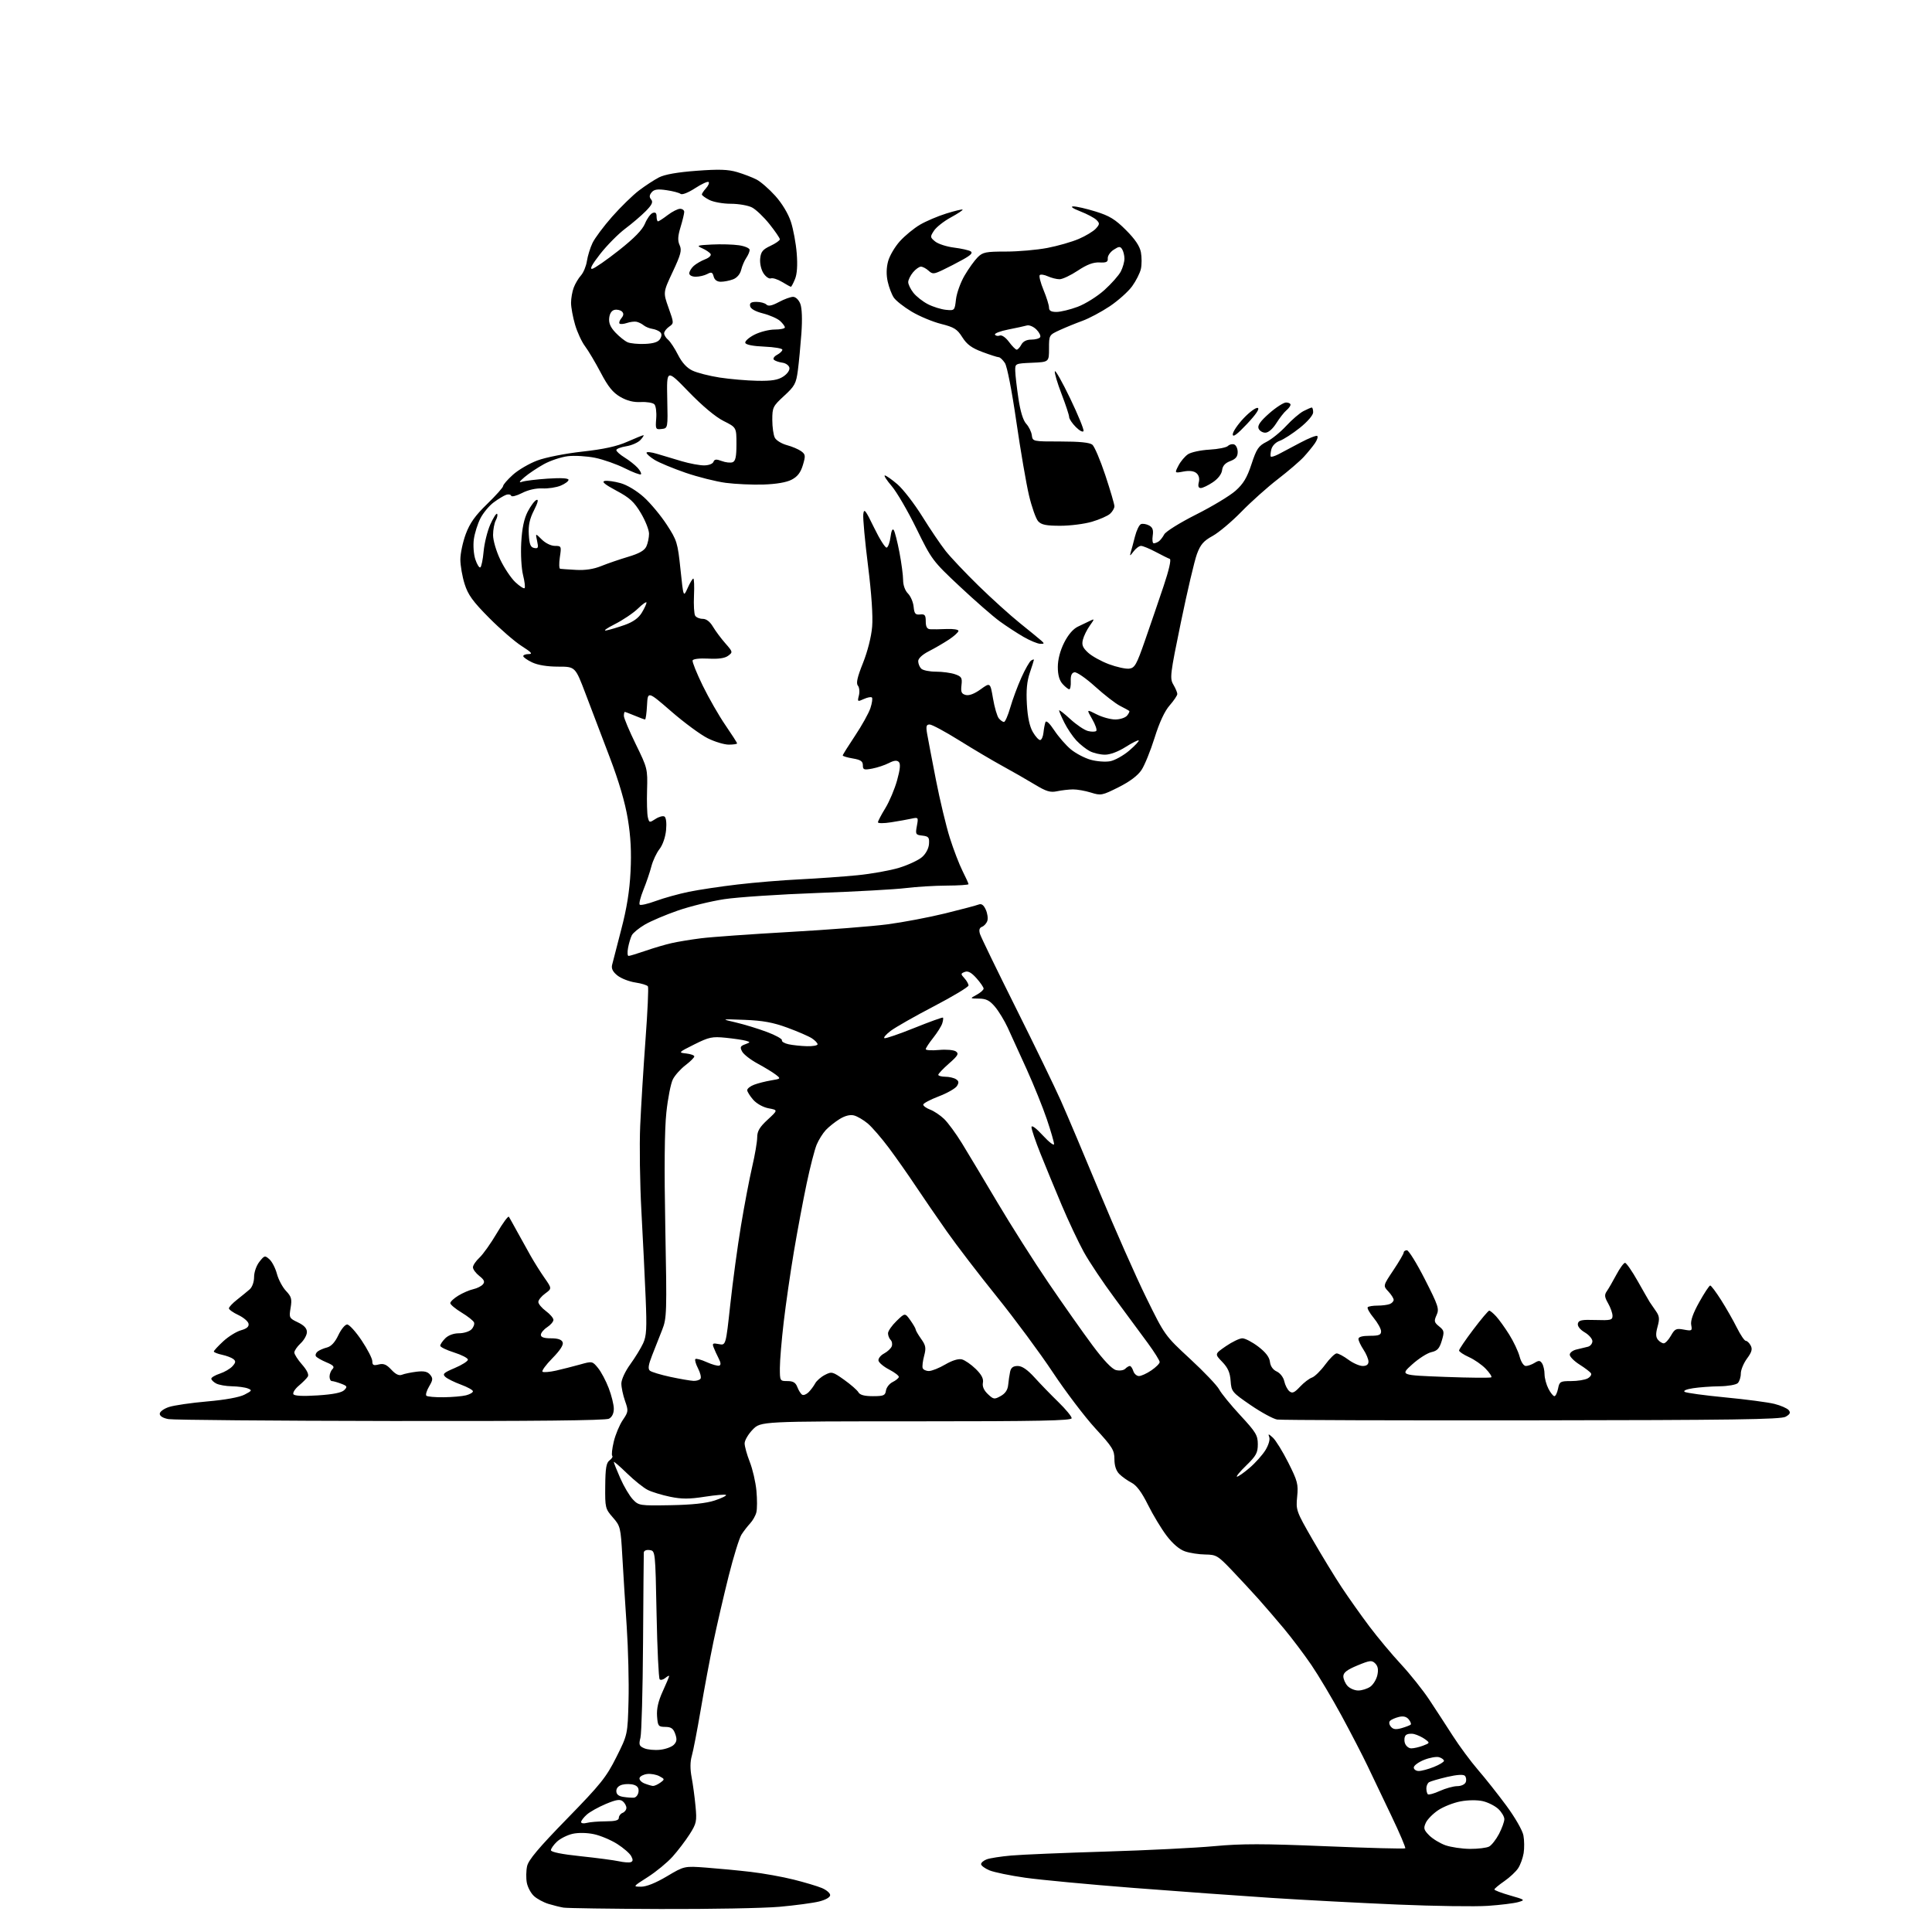 <?xml version="1.0" encoding="UTF-8" standalone="no"?>
<svg 
  version="1.1" 
  xmlns="http://www.w3.org/2000/svg" 
  xmlns:xlink="http://www.w3.org/1999/xlink" 
  xmlns:svg="http://www.w3.org/2000/svg"
  xmlns:rdf="http://www.w3.org/1999/02/22-rdf-syntax-ns#"
  xmlns:cc="http://creativecommons.org/ns#"
  xmlns:dc="http://purl.org/dc/elements/1.1/"
  viewBox="0 0 768 768"
  width="768"
  height="768"
>
<style>svg {background-color: white; }</style>"
<path stroke="none" fill="black" fill-rule="evenodd" d="M262.50,758.86C242.70,758.79 225.38,758.54 224.00,758.31C222.62,758.08 219.93,757.41 218.00,756.82C216.07,756.23 213.49,754.84 212.27,753.72C211.04,752.60 209.76,750.21 209.42,748.42C209.08,746.62 209.13,743.66 209.53,741.83C210.07,739.36 214.17,734.49 225.38,723.00C238.81,709.23 241.00,706.49 245.00,698.51C249.50,689.53 249.50,689.53 249.85,676.11C250.05,668.73 249.72,655.45 249.13,646.60C248.54,637.74 247.75,625.15 247.38,618.62C246.74,607.19 246.60,606.61 243.61,603.20C240.61,599.77 240.50,599.34 240.59,590.68C240.65,583.57 241.01,581.46 242.32,580.51C243.23,579.84 243.70,579.03 243.37,578.71C243.04,578.38 243.32,575.83 243.99,573.04C244.66,570.26 246.27,566.41 247.56,564.50C249.81,561.20 249.85,560.82 248.46,556.89C247.66,554.61 247.00,551.50 247.00,549.98C247.00,548.41 248.51,545.13 250.52,542.36C252.46,539.69 254.76,535.92 255.65,534.00C257.00,531.07 257.16,528.12 256.66,516.00C256.33,508.02 255.57,492.50 254.97,481.50C254.37,470.50 254.15,455.20 254.49,447.50C254.83,439.80 255.78,424.38 256.60,413.24C257.43,402.09 257.86,392.58 257.56,392.10C257.27,391.62 255.03,390.93 252.58,390.56C250.14,390.20 246.94,388.96 245.48,387.81C243.64,386.36 242.97,385.07 243.31,383.61C243.58,382.45 245.22,376.10 246.95,369.50C249.15,361.13 250.27,354.18 250.65,346.50C251.04,338.72 250.73,332.59 249.57,325.57C248.49,319.02 246.05,310.68 242.39,301.07C239.33,293.06 235.00,281.66 232.76,275.75C228.68,265.00 228.68,265.00 221.87,265.00C217.56,265.00 213.78,264.38 211.53,263.31C209.59,262.39 208.00,261.26 208.00,260.81C208.00,260.37 208.99,260.00 210.20,260.00C211.87,260.00 211.22,259.26 207.45,256.87C204.73,255.15 198.87,250.09 194.44,245.62C187.93,239.06 186.06,236.47 184.69,232.14C183.76,229.18 183.00,224.81 183.00,222.42C183.00,220.03 183.97,215.47 185.15,212.29C186.77,207.93 188.87,204.98 193.65,200.34C197.14,196.95 200.00,193.74 200.00,193.21C200.00,192.67 201.74,190.66 203.87,188.74C206.00,186.81 210.38,184.25 213.60,183.05C216.92,181.81 224.71,180.27 231.49,179.52C240.05,178.57 245.21,177.44 249.38,175.59C252.61,174.17 255.49,173.00 255.78,173.00C256.07,173.00 255.54,173.85 254.61,174.88C253.67,175.91 251.13,177.04 248.95,177.39C246.78,177.74 245.00,178.43 245.00,178.93C245.00,179.43 246.49,180.76 248.32,181.89C250.14,183.01 252.46,184.85 253.48,185.97C254.49,187.09 255.08,188.26 254.78,188.55C254.48,188.85 251.60,187.76 248.37,186.14C245.14,184.52 239.82,182.65 236.54,181.98C233.26,181.32 228.41,181.03 225.75,181.34C223.10,181.66 218.81,183.08 216.21,184.51C213.62,185.94 210.15,188.26 208.50,189.67C206.41,191.45 206.11,192.01 207.50,191.52C208.60,191.13 213.21,190.56 217.75,190.26C223.04,189.91 226.00,190.08 226.00,190.74C226.00,191.30 224.59,192.34 222.86,193.06C221.13,193.77 217.87,194.27 215.61,194.15C213.08,194.03 209.96,194.73 207.51,195.99C205.31,197.11 203.37,197.60 203.19,197.07C203.01,196.54 202.11,196.38 201.19,196.70C200.26,197.03 198.03,198.38 196.24,199.71C194.45,201.03 192.08,203.89 190.97,206.05C189.87,208.22 188.69,211.96 188.36,214.37C188.03,216.83 188.29,220.35 188.96,222.38C189.62,224.38 190.51,225.80 190.94,225.54C191.37,225.27 191.96,222.41 192.25,219.16C192.55,215.92 193.74,211.12 194.90,208.48C196.07,205.85 197.28,203.95 197.59,204.26C197.91,204.57 197.68,205.74 197.08,206.85C196.49,207.96 196.00,210.59 196.00,212.68C196.00,214.83 197.26,219.13 198.88,222.50C200.46,225.80 203.15,229.82 204.86,231.43C206.58,233.04 208.23,234.10 208.53,233.80C208.84,233.49 208.56,231.15 207.92,228.60C207.27,226.00 206.95,220.34 207.20,215.73C207.52,209.99 208.30,206.25 209.78,203.37C210.96,201.10 212.52,199.01 213.27,198.73C214.16,198.38 213.82,199.79 212.27,202.85C210.53,206.28 209.99,208.81 210.21,212.49C210.44,216.42 210.89,217.56 212.35,217.83C213.94,218.14 214.10,217.75 213.51,215.05C212.82,211.91 212.82,211.91 215.37,214.46C216.81,215.91 219.05,217.00 220.57,217.00C223.15,217.00 223.21,217.13 222.55,221.50C222.18,223.97 222.24,226.05 222.69,226.11C223.13,226.18 225.97,226.37 228.98,226.54C232.62,226.75 235.98,226.24 238.98,225.02C241.47,224.01 246.29,222.36 249.70,221.34C254.13,220.02 256.19,218.85 256.95,217.20C257.53,215.94 258.00,213.67 258.00,212.16C258.00,210.65 256.54,206.96 254.75,203.96C252.09,199.49 250.32,197.87 245.00,195.04C240.43,192.60 239.06,191.46 240.37,191.19C241.40,190.98 244.23,191.37 246.67,192.05C249.27,192.77 253.10,195.08 255.92,197.61C258.56,199.99 262.66,204.91 265.03,208.54C269.11,214.80 269.39,215.71 270.50,226.32C271.67,237.50 271.67,237.50 273.35,233.75C274.27,231.69 275.29,230.00 275.60,230.00C275.92,230.00 276.04,233.04 275.87,236.75C275.70,240.46 275.91,244.06 276.34,244.75C276.77,245.44 278.12,246.00 279.34,246.00C280.77,246.00 282.22,247.11 283.39,249.09C284.40,250.79 286.61,253.77 288.31,255.70C291.33,259.14 291.36,259.26 289.45,260.68C288.13,261.66 285.61,262.03 281.58,261.81C278.09,261.63 275.53,261.93 275.32,262.54C275.13,263.12 276.94,267.62 279.34,272.54C281.75,277.47 285.80,284.54 288.36,288.26C290.91,291.98 293.00,295.24 293.00,295.51C293.00,295.78 291.51,296.00 289.70,296.00C287.88,296.00 284.10,294.86 281.30,293.46C278.49,292.06 271.99,287.27 266.85,282.81C257.50,274.70 257.50,274.70 257.20,280.35C257.04,283.46 256.68,286.00 256.42,286.00C256.15,286.00 254.32,285.33 252.35,284.50C250.37,283.68 248.59,283.00 248.38,283.00C248.17,283.00 248.00,283.71 248.00,284.58C248.00,285.45 250.13,290.51 252.73,295.83C257.37,305.30 257.46,305.67 257.22,314.00C257.08,318.68 257.22,323.55 257.52,324.84C258.06,327.09 258.18,327.11 260.57,325.55C261.94,324.65 263.55,324.22 264.14,324.59C264.79,324.99 265.04,327.18 264.77,330.02C264.50,332.81 263.42,335.92 262.16,337.52C260.98,339.03 259.53,342.11 258.94,344.38C258.36,346.65 256.93,350.86 255.76,353.74C254.60,356.62 253.93,359.27 254.29,359.62C254.64,359.98 257.54,359.31 260.72,358.14C263.90,356.97 269.78,355.34 273.78,354.51C277.79,353.69 286.57,352.37 293.28,351.59C300.00,350.80 311.12,349.88 318.00,349.55C324.88,349.21 335.12,348.48 340.76,347.93C346.40,347.38 353.93,346.03 357.49,344.93C361.06,343.83 365.12,341.93 366.52,340.71C368.04,339.40 369.16,337.28 369.29,335.50C369.47,332.88 369.14,332.46 366.65,332.17C363.98,331.87 363.85,331.64 364.47,328.33C365.11,324.89 365.06,324.83 362.31,325.43C360.77,325.77 357.14,326.42 354.25,326.87C351.36,327.33 349.00,327.33 349.00,326.87C349.00,326.41 350.32,323.89 351.93,321.27C353.54,318.64 355.64,313.67 356.60,310.22C357.83,305.81 358.03,303.63 357.29,302.89C356.54,302.14 355.37,302.28 353.33,303.33C351.74,304.15 348.76,305.14 346.72,305.53C343.42,306.14 343.00,305.99 343.00,304.20C343.00,302.62 342.13,302.03 339.00,301.50C336.80,301.13 335.00,300.59 335.00,300.30C335.00,300.02 337.21,296.49 339.90,292.46C342.60,288.42 345.34,283.49 346.00,281.50C346.66,279.50 346.93,277.60 346.60,277.27C346.28,276.94 344.83,277.21 343.39,277.87C340.87,279.02 340.79,278.96 341.43,276.44C341.79,274.99 341.61,273.23 341.02,272.53C340.25,271.60 340.80,269.16 343.05,263.55C344.88,258.95 346.36,253.14 346.69,249.15C347.05,244.92 346.44,235.98 345.05,224.87C343.83,215.19 342.99,206.00 343.17,204.43C343.46,201.95 344.00,202.63 347.48,209.80C349.67,214.32 351.92,217.86 352.48,217.68C353.04,217.49 353.73,215.58 354.00,213.42C354.31,210.99 354.80,209.97 355.29,210.72C355.73,211.40 356.74,215.38 357.54,219.56C358.34,223.75 359.00,228.71 359.00,230.59C359.00,232.63 359.78,234.78 360.93,235.93C361.99,236.99 363.01,239.36 363.18,241.18C363.45,243.95 363.87,244.46 365.75,244.26C367.63,244.06 368.00,244.51 368.00,247.01C368.00,249.14 368.50,250.04 369.75,250.13C370.71,250.20 373.64,250.16 376.25,250.04C378.86,249.92 381.00,250.25 381.00,250.78C381.00,251.30 379.30,252.86 377.23,254.23C375.15,255.60 371.55,257.70 369.23,258.88C366.65,260.20 365.00,261.73 365.00,262.82C365.00,263.80 365.54,265.14 366.20,265.80C366.86,266.46 369.49,267.00 372.05,267.00C374.61,267.00 378.03,267.46 379.65,268.03C382.24,268.93 382.55,269.45 382.20,272.39C381.89,275.10 382.20,275.82 383.89,276.26C385.23,276.61 387.34,275.81 389.80,274.03C393.64,271.25 393.64,271.25 394.74,277.68C395.34,281.21 396.38,284.75 397.04,285.55C397.70,286.35 398.63,287.00 399.09,287.00C399.56,287.00 400.69,284.41 401.60,281.25C402.51,278.09 404.49,272.75 406.00,269.39C407.51,266.02 409.26,262.96 409.88,262.58C410.49,262.19 411.00,262.05 411.00,262.26C411.00,262.47 410.27,264.79 409.38,267.41C408.22,270.81 407.88,274.39 408.20,279.95C408.50,285.14 409.29,288.81 410.58,291.01C411.63,292.82 412.95,294.24 413.50,294.18C414.05,294.11 414.63,292.81 414.79,291.28C414.95,289.75 415.30,287.88 415.56,287.11C415.87,286.23 417.17,287.42 419.12,290.37C420.82,292.93 423.78,296.32 425.71,297.91C427.64,299.50 431.17,301.35 433.57,302.02C435.96,302.69 439.44,302.95 441.30,302.60C443.15,302.26 446.57,300.35 448.89,298.37C451.20,296.38 452.90,294.57 452.66,294.33C452.43,294.09 450.07,295.27 447.42,296.95C444.52,298.79 441.28,300.00 439.25,300.00C437.41,300.00 434.69,299.37 433.20,298.59C431.72,297.81 429.31,295.90 427.86,294.34C426.41,292.78 424.27,289.61 423.11,287.29C421.95,284.97 421.00,282.78 421.00,282.41C421.00,282.05 423.00,283.59 425.44,285.84C427.88,288.09 431.05,290.23 432.49,290.59C433.92,290.95 435.40,290.93 435.78,290.55C436.16,290.18 435.44,288.07 434.17,285.88C431.88,281.90 431.88,281.90 435.90,283.95C438.11,285.08 441.46,286.00 443.34,286.00C445.22,286.00 447.32,285.31 448.02,284.48C448.72,283.64 449.11,282.79 448.89,282.60C448.68,282.41 447.03,281.51 445.23,280.59C443.43,279.68 438.98,276.22 435.33,272.92C431.68,269.61 427.98,267.06 427.10,267.24C425.99,267.47 425.55,268.56 425.65,270.79C425.73,272.55 425.46,274.00 425.05,274.00C424.64,274.00 423.45,273.05 422.40,271.90C421.11,270.46 420.50,268.31 420.50,265.15C420.50,262.19 421.41,258.68 423.00,255.50C424.60,252.31 426.58,250.00 428.50,249.09C430.15,248.31 432.35,247.26 433.38,246.75C435.13,245.88 435.12,246.03 433.20,248.72C432.06,250.32 430.83,252.81 430.47,254.27C429.94,256.36 430.37,257.44 432.52,259.43C434.01,260.81 437.73,262.88 440.79,264.02C443.84,265.16 447.47,265.96 448.85,265.80C451.09,265.53 451.79,264.28 455.19,254.50C457.30,248.45 460.60,238.78 462.54,233.01C464.69,226.62 465.65,222.38 465.01,222.17C464.43,221.98 461.92,220.74 459.43,219.41C456.93,218.08 454.30,217.00 453.57,217.00C452.84,217.00 451.49,218.01 450.57,219.25C449.22,221.06 449.00,221.13 449.46,219.62C449.78,218.59 450.54,215.74 451.16,213.29C451.78,210.84 452.86,208.61 453.56,208.34C454.27,208.07 455.70,208.31 456.76,208.87C458.19,209.63 458.56,210.67 458.22,212.95C457.97,214.63 458.16,215.99 458.64,215.98C459.11,215.98 460.00,215.64 460.60,215.23C461.21,214.83 462.19,213.57 462.79,212.44C463.39,211.29 469.05,207.77 475.48,204.53C481.87,201.32 488.91,197.07 491.14,195.09C494.25,192.33 495.72,189.89 497.49,184.50C499.50,178.39 500.26,177.26 503.50,175.62C505.53,174.59 509.04,171.74 511.30,169.29C513.55,166.85 516.63,164.21 518.15,163.42C519.66,162.64 521.15,162.00 521.45,162.00C521.75,162.00 522.00,162.86 522.00,163.91C522.00,165.02 519.79,167.60 516.75,170.04C513.86,172.35 510.26,174.68 508.74,175.22C507.10,175.80 505.74,177.19 505.37,178.65C505.04,179.99 504.95,181.28 505.18,181.51C505.40,181.74 506.79,181.30 508.25,180.55C509.71,179.79 513.64,177.71 516.97,175.93C520.31,174.16 523.31,172.98 523.65,173.32C523.99,173.66 523.56,174.96 522.69,176.22C521.83,177.47 519.85,179.89 518.31,181.58C516.76,183.28 512.12,187.26 508.00,190.44C503.88,193.61 497.35,199.45 493.50,203.40C489.65,207.35 484.49,211.69 482.03,213.05C478.44,215.02 477.21,216.44 475.80,220.24C474.83,222.85 471.98,234.99 469.45,247.24C465.14,268.12 464.96,269.66 466.43,272.15C467.29,273.61 468.00,275.29 468.00,275.87C468.00,276.45 466.63,278.49 464.96,280.40C462.97,282.66 460.89,287.14 458.98,293.25C457.36,298.42 455.02,304.19 453.77,306.07C452.29,308.31 449.13,310.69 444.66,312.93C438.12,316.21 437.64,316.31 433.66,315.06C431.37,314.35 428.15,313.78 426.50,313.80C424.85,313.82 422.02,314.15 420.21,314.53C417.50,315.11 415.92,314.63 411.21,311.78C408.07,309.88 402.35,306.60 398.50,304.50C394.65,302.40 386.93,297.83 381.34,294.34C375.75,290.85 370.45,288.00 369.55,288.00C368.21,288.00 368.03,288.68 368.56,291.75C368.92,293.81 370.49,302.04 372.05,310.03C373.61,318.01 376.09,328.36 377.56,333.03C379.03,337.69 381.31,343.62 382.62,346.22C383.93,348.81 385.00,351.17 385.00,351.47C385.00,351.76 381.06,352.02 376.25,352.04C371.44,352.07 364.12,352.51 360.00,353.03C355.88,353.55 340.12,354.42 325.00,354.97C309.88,355.52 293.17,356.63 287.87,357.44C282.58,358.25 274.29,360.28 269.46,361.96C264.62,363.63 258.73,366.14 256.35,367.53C253.98,368.92 251.64,370.84 251.16,371.78C250.68,372.73 250.00,374.96 249.67,376.75C249.33,378.54 249.42,380.00 249.87,380.00C250.32,380.00 253.34,379.08 256.59,377.96C259.84,376.83 264.51,375.46 266.96,374.91C269.41,374.35 274.68,373.48 278.67,372.98C282.66,372.47 298.43,371.35 313.71,370.48C329.00,369.62 346.56,368.25 352.75,367.44C358.93,366.63 369.28,364.67 375.75,363.08C382.21,361.49 388.21,359.90 389.07,359.55C390.15,359.12 391.03,359.76 391.85,361.58C392.52,363.04 392.81,365.04 392.49,366.02C392.18,367.01 391.23,368.08 390.39,368.40C389.33,368.81 389.07,369.67 389.55,371.25C389.93,372.49 396.32,385.65 403.74,400.50C411.16,415.35 419.24,432.00 421.69,437.50C424.14,443.00 431.09,459.43 437.13,474.00C443.18,488.57 451.48,507.34 455.58,515.70C463.02,530.86 463.06,530.91 473.10,540.20C478.63,545.31 483.83,550.78 484.65,552.33C485.47,553.89 489.26,558.53 493.07,562.64C499.23,569.29 500.00,570.56 500.00,574.10C500.00,577.51 499.35,578.71 495.41,582.54C492.88,584.99 491.23,587.00 491.73,587.00C492.23,587.00 494.49,585.42 496.75,583.48C499.01,581.55 501.83,578.39 503.03,576.46C504.26,574.45 504.92,572.23 504.55,571.28C504.01,569.86 504.23,569.89 505.99,571.49C507.12,572.52 509.89,576.99 512.12,581.43C515.80,588.74 516.14,590.01 515.64,594.97C515.11,600.29 515.29,600.76 521.74,611.97C525.40,618.31 530.62,626.88 533.35,631.00C536.08,635.12 541.02,642.10 544.33,646.50C547.64,650.90 553.32,657.70 556.95,661.60C560.57,665.51 565.60,671.81 568.12,675.60C570.64,679.40 574.86,685.88 577.50,690.00C580.14,694.12 584.64,700.20 587.49,703.50C590.35,706.80 595.44,713.23 598.80,717.78C602.25,722.45 605.21,727.61 605.58,729.59C605.95,731.53 605.98,734.71 605.67,736.66C605.35,738.61 604.37,741.31 603.49,742.65C602.61,744.00 600.13,746.31 597.98,747.80C595.83,749.28 594.06,750.76 594.04,751.09C594.02,751.41 596.81,752.48 600.25,753.46C606.30,755.19 606.40,755.28 603.50,756.12C601.85,756.59 596.45,757.26 591.50,757.60C586.55,757.95 570.35,757.72 555.50,757.09C540.65,756.46 518.15,755.27 505.50,754.45C492.85,753.63 468.10,751.83 450.50,750.47C432.90,749.10 413.58,747.28 407.57,746.43C401.56,745.58 395.15,744.25 393.32,743.49C391.50,742.73 390.00,741.62 390.00,741.03C390.00,740.43 391.01,739.57 392.25,739.11C393.49,738.64 397.88,737.96 402.00,737.60C406.12,737.23 423.00,736.53 439.50,736.03C456.00,735.53 475.48,734.56 482.79,733.87C493.49,732.87 502.15,732.87 527.11,733.91C544.18,734.62 558.35,734.99 558.60,734.73C558.85,734.48 556.39,728.70 553.13,721.89C549.86,715.07 545.59,706.12 543.63,702.00C541.67,697.88 537.01,688.88 533.28,682.00C529.55,675.12 524.15,666.06 521.29,661.85C518.42,657.65 513.50,651.12 510.35,647.35C507.20,643.58 502.61,638.25 500.15,635.50C497.69,632.75 492.99,627.69 489.72,624.25C484.12,618.38 483.49,618.00 479.13,617.94C476.58,617.91 472.94,617.35 471.04,616.69C468.85,615.94 466.17,613.66 463.77,610.50C461.68,607.75 458.34,602.22 456.34,598.20C453.86,593.20 451.80,590.43 449.80,589.40C448.20,588.57 446.02,587.02 444.95,585.95C443.67,584.67 443.00,582.63 443.00,580.03C443.00,576.47 442.21,575.19 435.39,567.78C431.21,563.22 423.60,553.20 418.49,545.50C413.38,537.80 403.39,524.30 396.30,515.50C389.20,506.70 380.23,495.00 376.37,489.50C372.50,484.00 366.94,475.90 364.01,471.50C361.09,467.10 356.30,460.29 353.38,456.36C350.45,452.44 346.66,448.05 344.95,446.61C343.24,445.18 340.77,443.73 339.45,443.40C337.92,443.01 335.88,443.53 333.76,444.84C331.95,445.96 329.48,447.92 328.28,449.20C327.08,450.48 325.44,453.10 324.64,455.02C323.83,456.94 322.04,463.91 320.65,470.51C319.26,477.10 316.98,489.25 315.59,497.50C314.20,505.75 312.38,518.35 311.54,525.50C310.70,532.65 310.01,540.86 310.01,543.75C310.00,548.93 310.04,549.00 313.02,549.00C315.30,549.00 316.28,549.60 316.96,551.40C317.47,552.72 318.32,554.08 318.86,554.41C319.40,554.75 320.55,554.30 321.43,553.43C322.30,552.56 323.47,550.98 324.04,549.93C324.60,548.88 326.34,547.36 327.91,546.55C330.62,545.15 330.98,545.24 335.56,548.49C338.21,550.38 340.76,552.61 341.24,553.46C341.83,554.52 343.62,555.00 346.98,555.00C351.26,555.00 351.90,554.73 352.18,552.78C352.36,551.55 353.54,550.03 354.81,549.40C356.09,548.77 357.20,547.86 357.30,547.38C357.39,546.89 355.67,545.57 353.48,544.43C351.29,543.30 349.37,541.69 349.21,540.87C349.06,540.05 350.04,538.78 351.41,538.05C352.78,537.32 354.16,536.03 354.48,535.19C354.80,534.35 354.60,533.20 354.03,532.63C353.46,532.06 353.00,530.88 353.00,530.00C353.00,529.11 354.52,526.92 356.38,525.12C359.75,521.85 359.75,521.85 361.88,524.83C363.04,526.47 364.00,528.12 364.00,528.50C364.00,528.88 364.98,530.56 366.17,532.24C368.02,534.83 368.19,535.83 367.36,538.96C366.82,540.98 366.55,543.16 366.77,543.81C366.99,544.47 368.10,545.00 369.25,545.00C370.39,545.00 373.31,543.84 375.74,542.41C378.49,540.80 380.99,540.03 382.35,540.37C383.56,540.68 386.03,542.38 387.85,544.16C390.19,546.44 391.03,548.06 390.72,549.66C390.44,551.15 391.11,552.69 392.70,554.19C394.94,556.30 395.29,556.35 397.80,554.94C399.64,553.92 400.59,552.49 400.77,550.47C400.93,548.84 401.27,546.49 401.54,545.25C401.90,543.64 402.76,543.00 404.57,543.00C406.30,543.00 408.41,544.45 411.30,547.63C413.61,550.18 417.87,554.57 420.76,557.38C423.65,560.20 426.01,563.06 426.01,563.75C426.00,564.74 412.97,565.00 364.20,565.00C302.39,565.00 302.39,565.00 299.20,568.30C297.44,570.11 296.00,572.57 296.00,573.76C296.00,574.95 296.92,578.27 298.05,581.14C299.18,584.00 300.37,589.15 300.69,592.57C301.01,595.99 301.00,599.86 300.67,601.16C300.35,602.47 299.24,604.44 298.21,605.55C297.18,606.65 295.63,608.66 294.75,610.03C293.88,611.39 291.58,618.80 289.65,626.50C287.72,634.20 285.01,645.90 283.63,652.50C282.25,659.10 279.97,671.25 278.57,679.50C277.17,687.75 275.56,696.08 275.00,698.00C274.33,700.29 274.31,703.22 274.93,706.50C275.45,709.25 276.15,714.42 276.48,718.00C277.05,724.02 276.87,724.85 274.13,729.16C272.49,731.72 269.44,735.73 267.33,738.08C265.22,740.42 260.80,744.06 257.50,746.16C251.54,749.96 251.52,749.98 254.83,749.99C256.94,750.00 260.66,748.51 265.08,745.88C272.01,741.76 272.01,741.76 280.76,742.41C285.57,742.77 293.55,743.53 298.50,744.11C303.45,744.69 311.08,746.06 315.46,747.16C319.84,748.25 324.91,749.77 326.71,750.52C328.52,751.28 330.00,752.54 330.00,753.33C330.00,754.19 328.24,755.21 325.61,755.87C323.20,756.47 316.12,757.42 309.86,757.98C303.61,758.53 282.30,758.93 262.50,758.86zM250.73,740.23C251.64,739.91 251.69,739.28 250.91,737.83C250.33,736.75 247.82,734.57 245.33,732.99C242.84,731.42 238.69,729.67 236.12,729.12C233.30,728.52 229.91,728.46 227.62,728.97C225.52,729.45 222.73,730.85 221.40,732.09C220.08,733.33 219.00,734.86 219.00,735.49C219.00,736.22 223.30,737.09 230.75,737.87C237.21,738.55 244.07,739.46 246.00,739.88C247.93,740.31 250.05,740.47 250.73,740.23zM584.32,734.96C587.51,734.98 590.95,734.56 591.95,734.03C592.95,733.49 594.72,731.23 595.89,729.00C597.05,726.76 598.00,724.13 598.00,723.14C598.00,722.16 596.92,720.33 595.60,719.09C594.27,717.85 591.49,716.45 589.41,715.98C587.20,715.48 583.51,715.52 580.58,716.08C577.81,716.60 573.83,718.17 571.73,719.56C569.64,720.95 567.41,723.21 566.78,724.59C565.79,726.76 565.97,727.42 568.15,729.61C569.53,730.99 572.43,732.75 574.58,733.52C576.74,734.28 581.12,734.93 584.32,734.96zM233.25,724.63C234.49,724.30 237.86,724.02 240.75,724.01C244.56,724.00 246.00,723.62 246.00,722.61C246.00,721.84 246.68,720.95 247.50,720.64C248.32,720.32 249.00,719.43 249.00,718.65C249.00,717.88 248.36,716.71 247.58,716.06C246.46,715.13 245.00,715.36 240.83,717.10C237.90,718.33 234.49,720.23 233.25,721.34C232.01,722.44 231.00,723.77 231.00,724.29C231.00,724.81 232.01,724.96 233.25,724.63zM252.00,714.60C252.82,714.53 253.64,713.51 253.81,712.33C254.02,710.85 253.45,709.96 251.99,709.50C250.81,709.12 248.76,709.09 247.43,709.43C245.91,709.81 245.00,710.76 245.00,711.95C245.00,713.27 245.86,714.00 247.75,714.29C249.26,714.53 251.18,714.67 252.00,714.60zM572.33,711.94C574.62,710.90 577.75,710.03 579.28,710.02C580.87,710.01 582.32,709.33 582.66,708.43C582.99,707.57 582.83,706.43 582.30,705.90C581.69,705.29 579.15,705.46 575.25,706.36C571.90,707.15 568.67,708.09 568.08,708.45C567.48,708.82 567.00,709.92 567.00,710.89C567.00,711.87 567.26,712.93 567.58,713.25C567.90,713.57 570.04,712.98 572.33,711.94zM259.56,709.94C260.14,709.97 261.46,709.38 262.49,708.63C264.29,707.31 264.28,707.22 262.13,706.07C260.90,705.41 258.72,705.02 257.28,705.19C255.83,705.36 254.47,706.06 254.24,706.75C254.02,707.44 254.88,708.42 256.17,708.94C257.45,709.45 258.98,709.90 259.56,709.94zM563.98,704.00C565.07,704.00 567.77,703.28 569.98,702.39C572.19,701.51 574.00,700.41 574.00,699.96C574.00,699.51 573.15,698.86 572.11,698.53C571.06,698.20 568.36,698.67 566.11,699.57C563.85,700.48 562.00,701.84 562.00,702.61C562.00,703.37 562.89,704.00 563.98,704.00zM262.39,695.56C264.53,695.34 266.98,694.45 267.84,693.59C269.04,692.39 269.18,691.40 268.42,689.27C267.65,687.10 266.80,686.49 264.47,686.47C261.70,686.44 261.48,686.16 261.19,682.19C260.98,679.24 261.67,676.23 263.44,672.35C264.85,669.27 266.00,666.53 266.00,666.26C266.00,665.98 265.31,666.32 264.48,667.02C263.64,667.72 262.63,667.96 262.23,667.56C261.83,667.16 261.27,655.51 261.00,641.67C260.50,616.50 260.50,616.50 258.25,616.18C256.92,615.99 255.97,616.40 255.92,617.18C255.88,617.91 255.74,634.02 255.62,653.00C255.50,671.98 255.03,688.96 254.59,690.74C253.88,693.58 254.07,694.10 256.14,694.98C257.44,695.53 260.25,695.79 262.39,695.56zM561.00,695.00C562.03,695.00 564.14,694.52 565.68,693.93C568.44,692.88 568.45,692.82 566.50,691.38C565.40,690.57 563.45,689.65 562.18,689.33C560.90,689.01 559.39,689.21 558.83,689.77C558.26,690.34 558.10,691.74 558.47,692.90C558.83,694.05 559.98,695.00 561.00,695.00zM557.19,686.95C558.88,686.46 560.50,685.83 560.78,685.56C561.06,685.28 560.69,684.33 559.97,683.46C559.07,682.38 557.82,682.08 556.07,682.51C554.66,682.86 553.09,683.54 552.59,684.03C552.05,684.56 552.17,685.50 552.89,686.37C553.80,687.47 554.87,687.61 557.19,686.95zM539.93,672.00C541.37,672.00 543.52,671.32 544.70,670.50C545.88,669.67 547.15,667.60 547.52,665.89C548.00,663.71 547.75,662.32 546.69,661.26C545.33,659.90 544.58,659.98 539.58,662.05C535.46,663.76 534.00,664.89 534.00,666.36C534.00,667.45 534.74,669.17 535.65,670.17C536.57,671.18 538.49,672.00 539.93,672.00zM266.54,598.34C275.07,598.19 280.74,597.58 284.13,596.46C286.88,595.54 288.89,594.56 288.60,594.27C288.31,593.98 284.52,594.30 280.18,594.97C273.97,595.94 271.03,595.94 266.39,594.99C263.15,594.32 259.15,593.10 257.50,592.28C255.85,591.46 252.14,588.49 249.25,585.68C246.36,582.87 244.00,580.83 244.00,581.16C244.00,581.49 245.16,584.39 246.58,587.63C248.00,590.86 250.24,594.64 251.56,596.03C253.90,598.50 254.24,598.55 266.54,598.34zM155.32,564.87C108.67,564.80 68.92,564.46 67.00,564.12C64.84,563.74 63.50,562.93 63.50,562.00C63.50,561.17 65.12,559.98 67.19,559.30C69.21,558.64 76.06,557.64 82.40,557.09C89.50,556.48 95.18,555.44 97.20,554.39C100.19,552.85 100.31,552.63 98.49,551.92C97.40,551.49 94.56,551.11 92.18,551.07C89.81,551.03 87.00,550.53 85.93,549.96C84.87,549.40 84.00,548.53 84.00,548.04C84.00,547.55 85.52,546.65 87.38,546.04C89.24,545.43 91.50,544.11 92.40,543.11C93.72,541.65 93.79,541.08 92.78,540.26C92.07,539.69 90.04,538.92 88.25,538.54C86.46,538.15 85.00,537.57 85.00,537.24C85.00,536.91 86.69,535.09 88.75,533.18C90.81,531.28 93.99,529.31 95.81,528.80C98.12,528.15 99.02,527.36 98.80,526.19C98.62,525.26 96.79,523.71 94.74,522.74C92.68,521.78 91.00,520.58 91.00,520.08C91.00,519.58 92.46,518.03 94.25,516.63C96.04,515.22 98.29,513.38 99.25,512.54C100.27,511.64 101.00,509.59 101.00,507.63C101.00,505.72 101.91,503.11 103.11,501.58C105.12,499.03 105.32,498.98 107.12,500.61C108.16,501.55 109.50,504.16 110.09,506.41C110.69,508.66 112.31,511.70 113.69,513.16C115.85,515.45 116.11,516.39 115.52,519.89C114.86,523.81 114.95,524.01 118.42,525.66C120.88,526.84 122.00,528.04 122.00,529.51C122.00,530.69 120.88,532.71 119.50,534.00C118.12,535.29 117.00,536.93 117.00,537.64C117.00,538.35 118.38,540.51 120.08,542.44C122.00,544.62 122.86,546.42 122.37,547.21C121.94,547.91 120.33,549.53 118.79,550.83C117.25,552.12 116.29,553.65 116.64,554.23C117.06,554.91 120.48,555.07 126.30,554.69C132.38,554.30 135.81,553.62 136.83,552.60C138.18,551.24 138.05,550.97 135.61,550.04C134.10,549.47 132.45,549.00 131.93,549.00C131.42,549.00 131.00,548.19 131.00,547.20C131.00,546.21 131.53,544.87 132.18,544.22C133.08,543.32 132.51,542.69 129.75,541.54C127.76,540.71 125.89,539.62 125.58,539.13C125.27,538.63 125.58,537.79 126.26,537.25C126.94,536.71 128.62,535.99 130.00,535.64C131.66,535.21 133.17,533.57 134.50,530.75C135.60,528.41 137.18,526.50 138.00,526.50C138.82,526.50 141.41,529.35 143.75,532.84C146.09,536.33 148.00,540.05 148.00,541.11C148.00,542.67 148.48,542.92 150.53,542.40C152.48,541.91 153.63,542.39 155.57,544.48C157.28,546.33 158.62,546.96 159.79,546.48C160.73,546.10 163.32,545.56 165.54,545.28C168.54,544.92 169.94,545.22 170.97,546.46C172.16,547.90 172.11,548.55 170.58,551.13C169.60,552.79 169.11,554.44 169.49,554.82C169.86,555.19 172.94,555.47 176.33,555.43C179.73,555.39 183.74,555.04 185.25,554.66C186.76,554.27 188.00,553.56 188.00,553.06C188.00,552.57 185.86,551.38 183.25,550.42C180.64,549.46 177.84,548.08 177.04,547.34C175.79,546.20 176.33,545.69 180.79,543.80C183.65,542.59 186.00,541.10 186.00,540.48C186.00,539.87 183.53,538.59 180.50,537.63C177.48,536.68 175.00,535.47 175.00,534.95C175.00,534.43 175.90,533.10 177.00,532.00C178.22,530.78 180.33,530.00 182.43,530.00C184.31,530.00 186.55,529.31 187.39,528.47C188.23,527.63 188.70,526.38 188.44,525.70C188.18,525.02 185.95,523.25 183.48,521.76C181.02,520.27 179.00,518.58 179.00,518.01C179.00,517.44 180.44,516.09 182.21,515.02C183.97,513.95 186.64,512.80 188.14,512.47C189.64,512.14 191.36,511.27 191.97,510.54C192.82,509.52 192.48,508.74 190.54,507.21C189.14,506.11 188.00,504.57 188.00,503.78C188.00,502.99 189.17,501.26 190.61,499.92C192.04,498.59 195.15,494.21 197.51,490.19C199.87,486.17 202.03,483.24 202.30,483.69C202.58,484.13 204.03,486.75 205.54,489.50C207.05,492.25 209.46,496.58 210.89,499.13C212.33,501.68 214.83,505.67 216.46,507.99C219.41,512.22 219.41,512.22 216.71,514.20C215.22,515.28 214.00,516.79 214.00,517.55C214.00,518.32 215.35,519.94 217.00,521.16C218.65,522.38 220.00,523.96 220.00,524.67C220.00,525.37 218.88,526.69 217.50,527.59C216.13,528.49 215.00,529.85 215.00,530.62C215.00,531.57 216.26,532.00 219.03,532.00C221.78,532.00 223.26,532.50 223.67,533.58C224.07,534.61 222.65,536.80 219.54,539.96C216.94,542.60 215.20,545.01 215.68,545.30C216.16,545.60 218.57,545.39 221.03,544.84C223.49,544.28 227.74,543.20 230.48,542.44C235.42,541.05 235.47,541.06 237.70,543.77C238.94,545.27 240.86,548.88 241.97,551.79C243.09,554.70 244.00,558.39 244.00,560.00C244.00,561.87 243.30,563.30 242.07,563.96C240.77,564.66 212.12,564.96 155.32,564.87zM609.00,564.61C554.83,564.67 509.24,564.53 507.70,564.29C506.17,564.05 501.44,561.49 497.20,558.59C489.75,553.48 489.49,553.17 489.19,548.91C488.96,545.62 488.11,543.70 485.85,541.36C482.82,538.22 482.82,538.22 487.34,535.11C489.83,533.40 492.76,532.00 493.85,532.00C494.95,532.00 497.79,533.48 500.17,535.29C503.11,537.53 504.60,539.47 504.82,541.35C505.02,543.09 506.02,544.51 507.52,545.19C508.87,545.81 510.17,547.48 510.52,549.07C510.85,550.61 511.77,552.39 512.56,553.05C513.70,554.00 514.53,553.64 516.76,551.26C518.29,549.62 520.43,547.98 521.52,547.61C522.61,547.24 524.98,544.92 526.78,542.47C528.59,540.01 530.64,538.00 531.34,538.00C532.04,538.00 534.14,539.12 536.00,540.50C537.86,541.88 540.43,543.00 541.69,543.00C543.23,543.00 544.00,542.41 543.99,541.25C543.99,540.29 543.09,538.15 542.00,536.50C540.91,534.85 540.01,532.94 540.01,532.25C540.00,531.43 541.56,531.00 544.50,531.00C548.14,531.00 549.00,530.66 549.00,529.23C549.00,528.25 547.67,525.84 546.04,523.86C544.40,521.88 543.35,519.98 543.70,519.63C544.05,519.28 545.80,519.00 547.58,519.00C549.37,519.00 551.55,518.73 552.42,518.39C553.29,518.06 554.00,517.30 554.00,516.71C554.00,516.11 553.05,514.61 551.88,513.37C549.76,511.11 549.76,511.11 553.88,504.94C556.15,501.55 558.00,498.37 558.00,497.89C558.00,497.40 558.57,497.00 559.27,497.00C559.97,497.00 563.18,502.19 566.41,508.54C571.77,519.07 572.18,520.31 571.06,522.76C569.98,525.14 570.09,525.66 572.07,527.26C574.11,528.91 574.20,529.39 573.13,532.96C572.20,536.06 571.36,536.98 568.99,537.50C567.36,537.86 563.91,540.07 561.32,542.41C556.62,546.67 556.62,546.67 574.47,547.34C584.28,547.71 592.55,547.78 592.83,547.50C593.12,547.21 592.12,545.69 590.60,544.11C589.09,542.53 586.09,540.44 583.93,539.47C581.77,538.49 580.00,537.31 580.00,536.84C580.00,536.37 582.55,532.61 585.67,528.49C588.78,524.37 591.63,521.00 591.99,521.00C592.36,521.00 593.58,522.01 594.72,523.25C595.86,524.49 598.20,527.74 599.92,530.48C601.64,533.23 603.51,537.16 604.06,539.23C604.65,541.43 605.69,543.00 606.55,543.00C607.36,543.00 608.93,542.44 610.04,541.75C611.71,540.72 612.23,540.76 613.02,542.00C613.54,542.83 613.98,544.76 613.98,546.30C613.99,547.84 614.69,550.43 615.53,552.05C616.36,553.67 617.43,555.00 617.90,555.00C618.37,555.00 619.02,553.65 619.35,552.00C619.91,549.19 620.24,549.00 624.54,549.00C627.07,549.00 630.01,548.53 631.09,547.95C632.17,547.37 632.78,546.45 632.44,545.91C632.11,545.36 630.07,543.81 627.92,542.45C625.76,541.09 624.00,539.31 624.00,538.51C624.00,537.70 625.24,536.76 626.75,536.43C628.26,536.09 630.29,535.60 631.25,535.34C632.21,535.08 633.00,534.09 633.00,533.15C633.00,532.20 631.62,530.62 629.94,529.63C628.08,528.53 627.02,527.17 627.23,526.16C627.51,524.78 628.72,524.54 634.28,524.72C640.28,524.91 641.00,524.74 641.00,523.05C641.00,522.01 640.21,519.78 639.25,518.10C637.82,515.60 637.73,514.71 638.74,513.27C639.42,512.30 641.12,509.36 642.51,506.75C643.90,504.14 645.46,502.00 645.97,502.00C646.49,502.00 648.76,505.26 651.01,509.25C653.26,513.24 655.42,517.00 655.80,517.61C656.19,518.22 657.28,519.81 658.23,521.15C659.65,523.16 659.77,524.24 658.91,527.36C658.14,530.14 658.18,531.51 659.06,532.57C659.71,533.36 660.75,534.00 661.37,533.99C661.99,533.99 663.28,532.62 664.23,530.94C665.78,528.22 666.32,527.97 669.36,528.54C672.57,529.14 672.73,529.04 672.28,526.68C671.96,525.01 673.02,522.00 675.49,517.59C677.51,513.97 679.47,511.00 679.84,511.01C680.20,511.01 682.14,513.60 684.15,516.76C686.16,519.92 688.98,524.86 690.42,527.75C691.86,530.64 693.46,533.00 693.98,533.00C694.50,533.00 695.38,533.84 695.92,534.86C696.69,536.29 696.36,537.48 694.46,540.05C693.11,541.89 692.00,544.56 692.00,545.99C692.00,547.43 691.46,549.14 690.80,549.80C690.14,550.46 686.88,551.03 683.55,551.07C680.22,551.11 675.48,551.46 673.00,551.84C670.36,552.24 668.99,552.84 669.69,553.29C670.35,553.71 677.62,554.70 685.84,555.49C694.07,556.27 702.86,557.44 705.37,558.07C707.88,558.70 710.43,559.82 711.03,560.54C711.87,561.55 711.58,562.18 709.81,563.18C707.94,564.25 688.58,564.52 609.00,564.61zM275.69,548.92C276.90,548.96 278.15,548.56 278.48,548.03C278.81,547.50 278.36,545.65 277.47,543.94C276.58,542.22 276.11,540.56 276.42,540.25C276.73,539.94 278.74,540.48 280.90,541.46C283.06,542.43 285.31,543.06 285.90,542.86C286.63,542.61 286.57,541.71 285.68,540.00C284.97,538.62 284.07,536.65 283.68,535.62C283.06,534.00 283.34,533.82 285.75,534.30C288.53,534.86 288.53,534.86 290.31,518.45C291.29,509.43 293.19,495.40 294.54,487.28C295.88,479.15 297.89,468.62 298.99,463.88C300.10,459.13 301.00,453.83 301.00,452.09C301.00,449.66 301.96,448.03 305.14,445.10C309.28,441.27 309.28,441.27 305.54,440.57C303.37,440.17 300.80,438.74 299.43,437.19C298.13,435.71 297.05,433.99 297.03,433.37C297.01,432.75 298.24,431.77 299.75,431.20C301.26,430.62 304.30,429.85 306.50,429.48C310.45,428.82 310.47,428.80 308.34,427.16C307.16,426.25 303.92,424.28 301.15,422.78C298.37,421.28 295.61,419.14 295.01,418.01C294.08,416.28 294.26,415.84 296.19,415.13C298.35,414.32 298.37,414.25 296.48,413.71C295.39,413.40 291.80,412.87 288.50,412.53C283.08,411.99 281.87,412.24 276.00,415.17C269.64,418.35 269.57,418.43 272.75,418.77C274.54,418.97 276.00,419.49 276.00,419.94C276.00,420.39 274.42,421.96 272.50,423.43C270.57,424.90 268.32,427.41 267.49,429.02C266.66,430.62 265.49,436.56 264.89,442.21C264.16,449.02 264.02,464.54 264.47,488.14C265.12,521.90 265.05,524.03 263.22,528.64C262.16,531.31 260.37,535.85 259.25,538.71C257.73,542.59 257.50,544.17 258.36,544.88C258.99,545.41 262.66,546.51 266.51,547.34C270.35,548.16 274.49,548.87 275.69,548.92zM452.76,547.00C453.65,547.00 455.86,545.99 457.68,544.75C459.50,543.51 460.99,542.02 460.99,541.44C461.00,540.85 458.89,537.48 456.30,533.94C453.72,530.40 447.81,522.40 443.18,516.16C438.54,509.92 432.98,501.60 430.81,497.66C428.65,493.72 424.69,485.32 422.02,479.00C419.35,472.68 415.56,463.48 413.59,458.56C411.61,453.64 410.02,448.91 410.04,448.06C410.06,447.11 411.84,448.41 414.54,451.35C416.99,454.01 419.00,455.56 419.00,454.78C419.00,454.01 417.71,449.57 416.14,444.92C414.57,440.27 410.95,431.30 408.09,424.98C405.23,418.67 401.84,411.23 400.56,408.46C399.28,405.70 397.02,401.98 395.53,400.21C393.41,397.70 392.03,396.99 389.16,396.96C385.50,396.92 385.50,396.92 388.25,395.43C389.76,394.61 391.00,393.51 391.00,392.98C391.00,392.46 389.72,390.60 388.16,388.85C386.13,386.58 384.80,385.86 383.52,386.35C381.86,386.99 381.84,387.17 383.36,388.85C384.26,389.84 385.00,391.15 385.00,391.74C385.00,392.34 378.81,396.06 371.25,400.01C363.69,403.95 355.96,408.35 354.07,409.78C352.18,411.21 351.07,412.52 351.59,412.70C352.12,412.87 357.49,411.03 363.52,408.60C369.56,406.17 374.65,404.33 374.84,404.52C375.03,404.70 374.90,405.74 374.55,406.84C374.20,407.93 372.59,410.50 370.96,412.55C369.33,414.60 368.00,416.63 368.00,417.07C368.00,417.50 370.36,417.64 373.25,417.38C376.18,417.11 379.16,417.37 380.00,417.97C381.25,418.86 380.80,419.64 377.23,422.77C374.89,424.82 372.98,426.84 372.98,427.25C372.99,427.66 374.24,428.01 375.75,428.02C377.26,428.02 379.18,428.46 380.00,428.99C381.16,429.72 381.25,430.35 380.40,431.71C379.79,432.68 376.53,434.54 373.15,435.83C369.77,437.12 367.00,438.60 367.00,439.11C367.00,439.63 368.24,440.52 369.75,441.09C371.26,441.66 373.75,443.32 375.28,444.78C376.81,446.24 380.01,450.60 382.39,454.47C384.76,458.34 391.11,468.93 396.49,478.00C401.87,487.07 411.01,501.48 416.81,510.00C422.61,518.52 430.46,529.66 434.25,534.75C438.73,540.77 442.01,544.22 443.64,544.63C445.03,544.97 446.65,544.75 447.27,544.13C447.89,543.51 448.73,543.00 449.13,543.00C449.54,543.00 450.15,543.90 450.50,545.00C450.85,546.10 451.86,547.00 452.76,547.00zM320.75,415.88C323.09,415.95 325.00,415.60 325.00,415.12C325.00,414.63 323.98,413.56 322.74,412.75C321.49,411.93 317.10,410.03 312.99,408.52C307.30,406.43 303.22,405.69 296.00,405.41C286.50,405.05 286.50,405.05 292.50,406.44C295.80,407.21 301.35,408.90 304.83,410.21C308.31,411.51 311.01,413.00 310.83,413.53C310.65,414.05 311.85,414.77 313.50,415.12C315.15,415.47 318.41,415.82 320.75,415.88zM413.46,255.92C412.38,255.87 409.42,254.64 406.87,253.17C404.33,251.70 400.07,248.93 397.42,247.00C394.76,245.07 387.62,238.84 381.55,233.15C370.74,223.02 370.37,222.52 364.31,210.15C360.91,203.19 356.48,195.59 354.48,193.25C352.48,190.91 351.25,189.00 351.74,189.00C352.24,189.00 354.48,190.58 356.73,192.50C358.98,194.43 363.42,200.17 366.59,205.25C369.75,210.34 373.94,216.53 375.89,219.00C377.83,221.47 383.72,227.70 388.96,232.82C394.21,237.95 401.65,244.67 405.50,247.76C409.35,250.85 413.16,253.97 413.96,254.69C415.23,255.82 415.16,255.99 413.46,255.92zM241.00,250.61C242.38,250.35 245.69,249.36 248.36,248.42C251.66,247.24 253.82,245.70 255.10,243.60C256.14,241.89 256.99,240.07 257.00,239.55C257.00,239.03 255.47,240.09 253.60,241.91C251.73,243.72 247.56,246.52 244.35,248.14C241.13,249.76 239.62,250.87 241.00,250.61zM421.47,209.00C415.85,209.00 413.96,208.61 412.68,207.20C411.79,206.22 410.15,201.59 409.04,196.92C407.94,192.26 405.67,179.03 404.00,167.53C402.24,155.35 400.35,145.65 399.47,144.31C398.63,143.04 397.53,142.00 397.01,142.00C396.50,142.00 393.56,141.06 390.49,139.91C386.25,138.33 384.34,136.92 382.53,134.05C380.49,130.82 379.29,130.07 374.05,128.75C370.69,127.90 365.43,125.70 362.35,123.85C359.28,122.01 356.09,119.50 355.28,118.27C354.46,117.04 353.38,114.20 352.88,111.95C352.28,109.29 352.33,106.48 353.03,103.88C353.62,101.68 355.73,98.09 357.72,95.89C359.71,93.69 363.30,90.74 365.70,89.33C368.11,87.92 372.82,85.91 376.18,84.87C379.55,83.82 382.46,83.12 382.65,83.32C382.85,83.52 380.75,84.91 377.98,86.42C375.21,87.92 372.19,90.30 371.27,91.71C369.68,94.14 369.70,94.34 371.76,96.01C372.95,96.97 376.31,98.06 379.22,98.42C382.13,98.79 385.12,99.45 385.85,99.91C386.81,100.50 385.96,101.41 382.84,103.14C380.45,104.47 376.78,106.37 374.67,107.36C371.17,109.01 370.69,109.03 369.09,107.58C368.13,106.71 366.78,106.00 366.08,106.00C365.39,106.00 363.98,107.01 362.94,108.25C361.91,109.49 361.05,111.23 361.03,112.12C361.01,113.00 361.94,114.93 363.09,116.39C364.25,117.86 366.85,119.90 368.87,120.93C370.90,121.97 374.12,122.97 376.03,123.16C379.47,123.50 379.51,123.46 380.02,118.98C380.31,116.49 381.84,112.24 383.44,109.52C385.03,106.80 387.36,103.55 388.62,102.29C390.66,100.24 391.87,100.00 399.87,100.00C404.79,100.00 412.20,99.35 416.33,98.56C420.45,97.77 426.09,96.16 428.84,94.97C431.60,93.79 434.65,91.94 435.61,90.88C437.17,89.16 437.20,88.77 435.87,87.44C435.05,86.62 432.16,85.08 429.44,84.02C426.45,82.86 425.35,82.08 426.64,82.05C427.82,82.02 431.83,82.94 435.55,84.09C441.01,85.78 443.32,87.18 447.58,91.45C451.21,95.08 453.07,97.84 453.53,100.29C453.89,102.24 453.89,105.20 453.53,106.86C453.17,108.53 451.59,111.64 450.04,113.79C448.48,115.94 444.47,119.52 441.13,121.76C437.78,123.99 432.90,126.59 430.27,127.54C427.65,128.49 423.59,130.15 421.25,131.22C417.02,133.17 417.00,133.20 417.00,138.54C417.00,143.91 417.00,143.91 410.25,144.20C403.50,144.50 403.50,144.50 403.58,147.50C403.62,149.15 404.19,154.08 404.85,158.46C405.61,163.57 406.71,167.14 407.93,168.46C408.97,169.58 409.98,171.62 410.16,173.00C410.50,175.50 410.52,175.50 421.60,175.50C429.14,175.50 433.18,175.91 434.23,176.78C435.08,177.48 437.40,182.95 439.39,188.93C441.37,194.91 443.00,200.45 443.00,201.25C443.00,202.04 442.21,203.39 441.25,204.25C440.29,205.10 437.06,206.52 434.07,207.40C431.08,208.28 425.41,209.00 421.47,209.00zM477.33,194.00C476.40,194.00 476.15,193.26 476.55,191.68C476.91,190.20 476.56,188.88 475.58,188.06C474.56,187.22 472.79,187.00 470.46,187.44C466.89,188.11 466.89,188.11 468.47,185.06C469.33,183.39 471.05,181.36 472.28,180.55C473.51,179.75 477.33,178.93 480.76,178.74C484.20,178.55 487.51,177.89 488.13,177.27C488.74,176.66 489.86,176.39 490.62,176.69C491.38,176.98 492.00,178.33 492.00,179.69C492.00,181.52 491.22,182.47 489.05,183.29C487.02,184.05 486.00,185.19 485.80,186.92C485.61,188.46 484.19,190.32 482.10,191.72C480.23,192.97 478.09,194.00 477.33,194.00zM303.50,192.61C299.10,192.75 292.35,192.44 288.50,191.94C284.65,191.43 277.45,189.62 272.50,187.92C267.55,186.21 262.04,183.92 260.25,182.83C258.46,181.73 257.00,180.45 257.00,179.98C257.00,179.51 258.91,179.71 261.25,180.43C263.59,181.15 268.01,182.48 271.09,183.37C274.16,184.27 278.11,185.00 279.87,185.00C281.67,185.00 283.29,184.40 283.60,183.61C284.01,182.52 284.73,182.45 286.92,183.27C288.45,183.85 290.39,184.06 291.23,183.74C292.38,183.30 292.75,181.54 292.75,176.53C292.75,169.91 292.75,169.91 287.62,167.34C284.44,165.75 279.19,161.36 273.74,155.73C264.99,146.69 264.99,146.69 265.24,158.47C265.50,170.25 265.50,170.25 263.00,170.53C260.62,170.80 260.52,170.60 260.86,166.31C261.05,163.84 260.72,161.32 260.11,160.71C259.50,160.10 257.09,159.70 254.75,159.82C251.84,159.97 249.26,159.32 246.58,157.77C243.62,156.06 241.72,153.70 238.81,148.15C236.68,144.11 233.88,139.38 232.57,137.65C231.26,135.92 229.47,132.06 228.60,129.07C227.72,126.08 227.00,122.17 227.00,120.38C227.00,118.59 227.48,115.86 228.07,114.32C228.65,112.77 229.94,110.60 230.93,109.50C231.92,108.40 232.99,105.84 233.30,103.80C233.61,101.77 234.60,98.53 235.52,96.61C236.43,94.68 239.95,89.97 243.34,86.12C246.73,82.28 251.53,77.60 254.00,75.72C256.48,73.84 260.05,71.50 261.95,70.52C264.23,69.35 269.27,68.46 276.88,67.89C285.80,67.22 289.41,67.34 293.06,68.42C295.63,69.19 299.09,70.51 300.74,71.37C302.39,72.22 305.74,75.14 308.19,77.86C310.88,80.86 313.33,84.92 314.39,88.16C315.35,91.09 316.40,96.74 316.71,100.70C317.09,105.45 316.85,108.94 316.02,110.95C315.33,112.63 314.60,114.00 314.40,114.00C314.21,114.00 312.63,113.14 310.89,112.08C309.16,111.03 307.16,110.39 306.44,110.66C305.73,110.93 304.41,110.03 303.51,108.65C302.57,107.22 302.00,104.72 302.18,102.82C302.44,100.10 303.17,99.19 306.25,97.74C308.31,96.78 310.00,95.60 310.00,95.12C310.00,94.65 308.15,91.94 305.89,89.10C303.63,86.26 300.50,83.28 298.94,82.47C297.38,81.66 293.58,81.00 290.50,81.00C287.42,81.00 283.57,80.31 281.95,79.47C280.33,78.64 279.00,77.66 279.00,77.30C279.00,76.95 279.75,75.83 280.66,74.82C281.57,73.81 282.04,72.70 281.69,72.36C281.34,72.01 278.93,73.11 276.32,74.81C273.58,76.59 271.14,77.55 270.54,77.07C269.97,76.62 267.43,75.95 264.90,75.59C261.39,75.08 260.01,75.28 259.03,76.46C258.10,77.59 258.05,78.35 258.85,79.32C259.68,80.32 259.17,81.42 256.72,83.91C254.95,85.71 251.25,88.87 248.50,90.93C245.75,93.00 241.30,97.50 238.60,100.94C235.33,105.13 234.28,107.09 235.44,106.85C236.39,106.66 241.15,103.35 246.03,99.50C252.13,94.68 255.36,91.37 256.39,88.88C257.21,86.89 258.58,84.99 259.44,84.66C260.53,84.24 261.00,84.66 261.00,86.03C261.00,87.11 261.26,88.00 261.57,88.00C261.88,88.00 263.61,86.88 265.41,85.50C267.21,84.13 269.43,83.00 270.34,83.00C271.25,83.00 272.00,83.56 271.99,84.25C271.98,84.94 271.33,87.65 270.53,90.28C269.43,93.90 269.34,95.66 270.17,97.47C271.09,99.49 270.66,101.14 267.42,108.04C263.58,116.22 263.58,116.22 265.76,122.36C267.93,128.45 267.93,128.51 265.97,129.87C264.89,130.63 264.00,131.81 264.00,132.50C264.00,133.19 264.71,134.34 265.58,135.06C266.45,135.79 268.22,138.48 269.52,141.05C271.10,144.16 273.02,146.26 275.27,147.32C277.13,148.21 281.99,149.45 286.07,150.08C290.15,150.71 296.89,151.29 301.04,151.37C306.80,151.47 309.23,151.07 311.35,149.69C312.96,148.64 313.99,147.16 313.80,146.19C313.62,145.26 312.36,144.35 310.99,144.17C309.62,143.98 308.11,143.46 307.64,143.01C307.17,142.56 307.73,141.68 308.89,141.06C310.05,140.44 311.00,139.52 311.00,139.01C311.00,138.50 307.77,137.96 303.83,137.79C299.39,137.61 296.51,137.05 296.26,136.30C296.05,135.65 297.68,134.18 299.89,133.05C302.11,131.92 305.74,131.00 307.96,131.00C310.18,131.00 312.00,130.62 312.00,130.15C312.00,129.69 311.14,128.53 310.08,127.57C309.02,126.62 305.99,125.28 303.33,124.60C300.25,123.82 298.38,122.76 298.18,121.68C297.93,120.42 298.57,120.00 300.73,120.00C302.31,120.00 304.08,120.48 304.67,121.07C305.43,121.83 306.86,121.54 309.61,120.07C311.73,118.93 314.28,118.00 315.26,118.00C316.28,118.00 317.51,119.18 318.13,120.75C318.80,122.47 318.97,126.88 318.57,132.50C318.21,137.45 317.58,144.10 317.16,147.28C316.47,152.47 315.91,153.50 311.69,157.37C307.25,161.45 307.00,161.96 307.00,166.91C307.00,169.78 307.46,172.99 308.02,174.03C308.58,175.08 310.73,176.39 312.80,176.95C314.87,177.50 317.42,178.59 318.48,179.36C320.20,180.62 320.27,181.16 319.16,184.87C318.27,187.84 317.03,189.46 314.71,190.67C312.66,191.75 308.62,192.44 303.50,192.61zM495.68,168.55C491.74,172.73 490.06,173.96 490.04,172.69C490.02,171.70 491.95,168.82 494.33,166.30C496.71,163.78 499.25,161.92 499.97,162.16C500.82,162.44 499.28,164.73 495.68,168.55zM430.72,171.33C430.52,171.95 429.17,171.26 427.68,169.77C426.20,168.30 425.00,166.50 425.00,165.77C425.00,165.05 423.64,160.91 421.97,156.58C420.30,152.24 419.11,148.20 419.32,147.60C419.53,146.99 422.26,151.84 425.40,158.36C428.53,164.88 430.93,170.72 430.72,171.33zM502.96,172.00C501.85,172.00 500.65,171.24 500.29,170.31C499.83,169.11 501.04,167.40 504.54,164.31C507.24,161.94 510.25,160.00 511.22,160.00C512.20,160.00 513.00,160.39 513.00,160.88C513.00,161.36 512.26,162.37 511.36,163.11C510.46,163.86 508.66,166.16 507.35,168.24C505.88,170.56 504.20,172.00 502.96,172.00zM404.15,139.00C404.58,139.00 405.41,138.10 406.00,137.00C406.69,135.70 408.09,135.00 409.98,135.00C411.57,135.00 413.15,134.57 413.48,134.04C413.80,133.51 413.13,132.13 411.99,130.99C410.84,129.84 409.13,129.11 408.20,129.38C407.26,129.65 403.91,130.38 400.74,131.00C397.57,131.63 395.22,132.54 395.52,133.03C395.82,133.52 396.69,133.67 397.45,133.38C398.24,133.08 399.79,134.15 401.10,135.93C402.35,137.62 403.73,139.00 404.15,139.00zM256.40,136.71C259.78,136.56 261.63,135.97 262.37,134.78C263.09,133.63 263.12,132.72 262.46,132.06C261.91,131.51 260.50,130.91 259.33,130.73C258.15,130.55 256.59,129.91 255.85,129.30C255.11,128.69 253.82,128.06 253.00,127.90C252.18,127.74 250.45,127.96 249.17,128.40C247.90,128.83 246.59,128.93 246.28,128.62C245.97,128.30 246.30,127.34 247.02,126.48C247.92,125.39 248.00,124.60 247.26,123.86C246.69,123.29 245.38,122.97 244.36,123.16C243.17,123.39 242.38,124.54 242.17,126.37C241.94,128.43 242.64,130.07 244.67,132.22C246.23,133.86 248.40,135.59 249.50,136.06C250.60,136.53 253.70,136.83 256.40,136.71zM419.96,124.00C421.59,124.00 425.40,123.08 428.41,121.95C431.44,120.81 436.19,117.84 438.99,115.32C441.79,112.80 444.74,109.47 445.54,107.92C446.34,106.37 446.99,104.06 446.98,102.80C446.98,101.53 446.56,99.86 446.07,99.08C445.30,97.87 444.81,97.90 442.69,99.28C441.32,100.18 440.27,101.72 440.35,102.71C440.47,104.14 439.81,104.47 437.05,104.33C434.60,104.21 432.10,105.15 428.44,107.58C425.61,109.46 422.35,111.00 421.19,111.00C420.04,111.00 417.95,110.48 416.54,109.84C415.14,109.20 413.69,108.98 413.32,109.35C412.95,109.72 413.62,112.39 414.82,115.28C416.02,118.17 417.00,121.32 417.00,122.27C417.00,123.52 417.82,124.00 419.96,124.00zM286.55,112.00C285.05,112.00 284.04,111.27 283.69,109.93C283.24,108.19 282.82,108.03 281.14,108.93C280.04,109.52 277.98,110.00 276.57,110.00C275.08,110.00 274.00,109.43 274.00,108.65C274.00,107.92 274.79,106.60 275.75,105.72C276.72,104.85 278.77,103.66 280.31,103.07C281.88,102.47 282.83,101.54 282.46,100.94C282.10,100.36 280.61,99.35 279.15,98.70C276.73,97.62 277.06,97.50 283.00,97.20C286.57,97.02 291.41,97.15 293.75,97.50C296.09,97.84 298.00,98.67 298.00,99.34C298.00,100.01 297.39,101.44 296.65,102.53C295.91,103.61 294.99,105.75 294.62,107.29C294.21,108.98 292.95,110.45 291.41,111.04C290.01,111.57 287.83,112.00 286.55,112.00z" />

</svg>